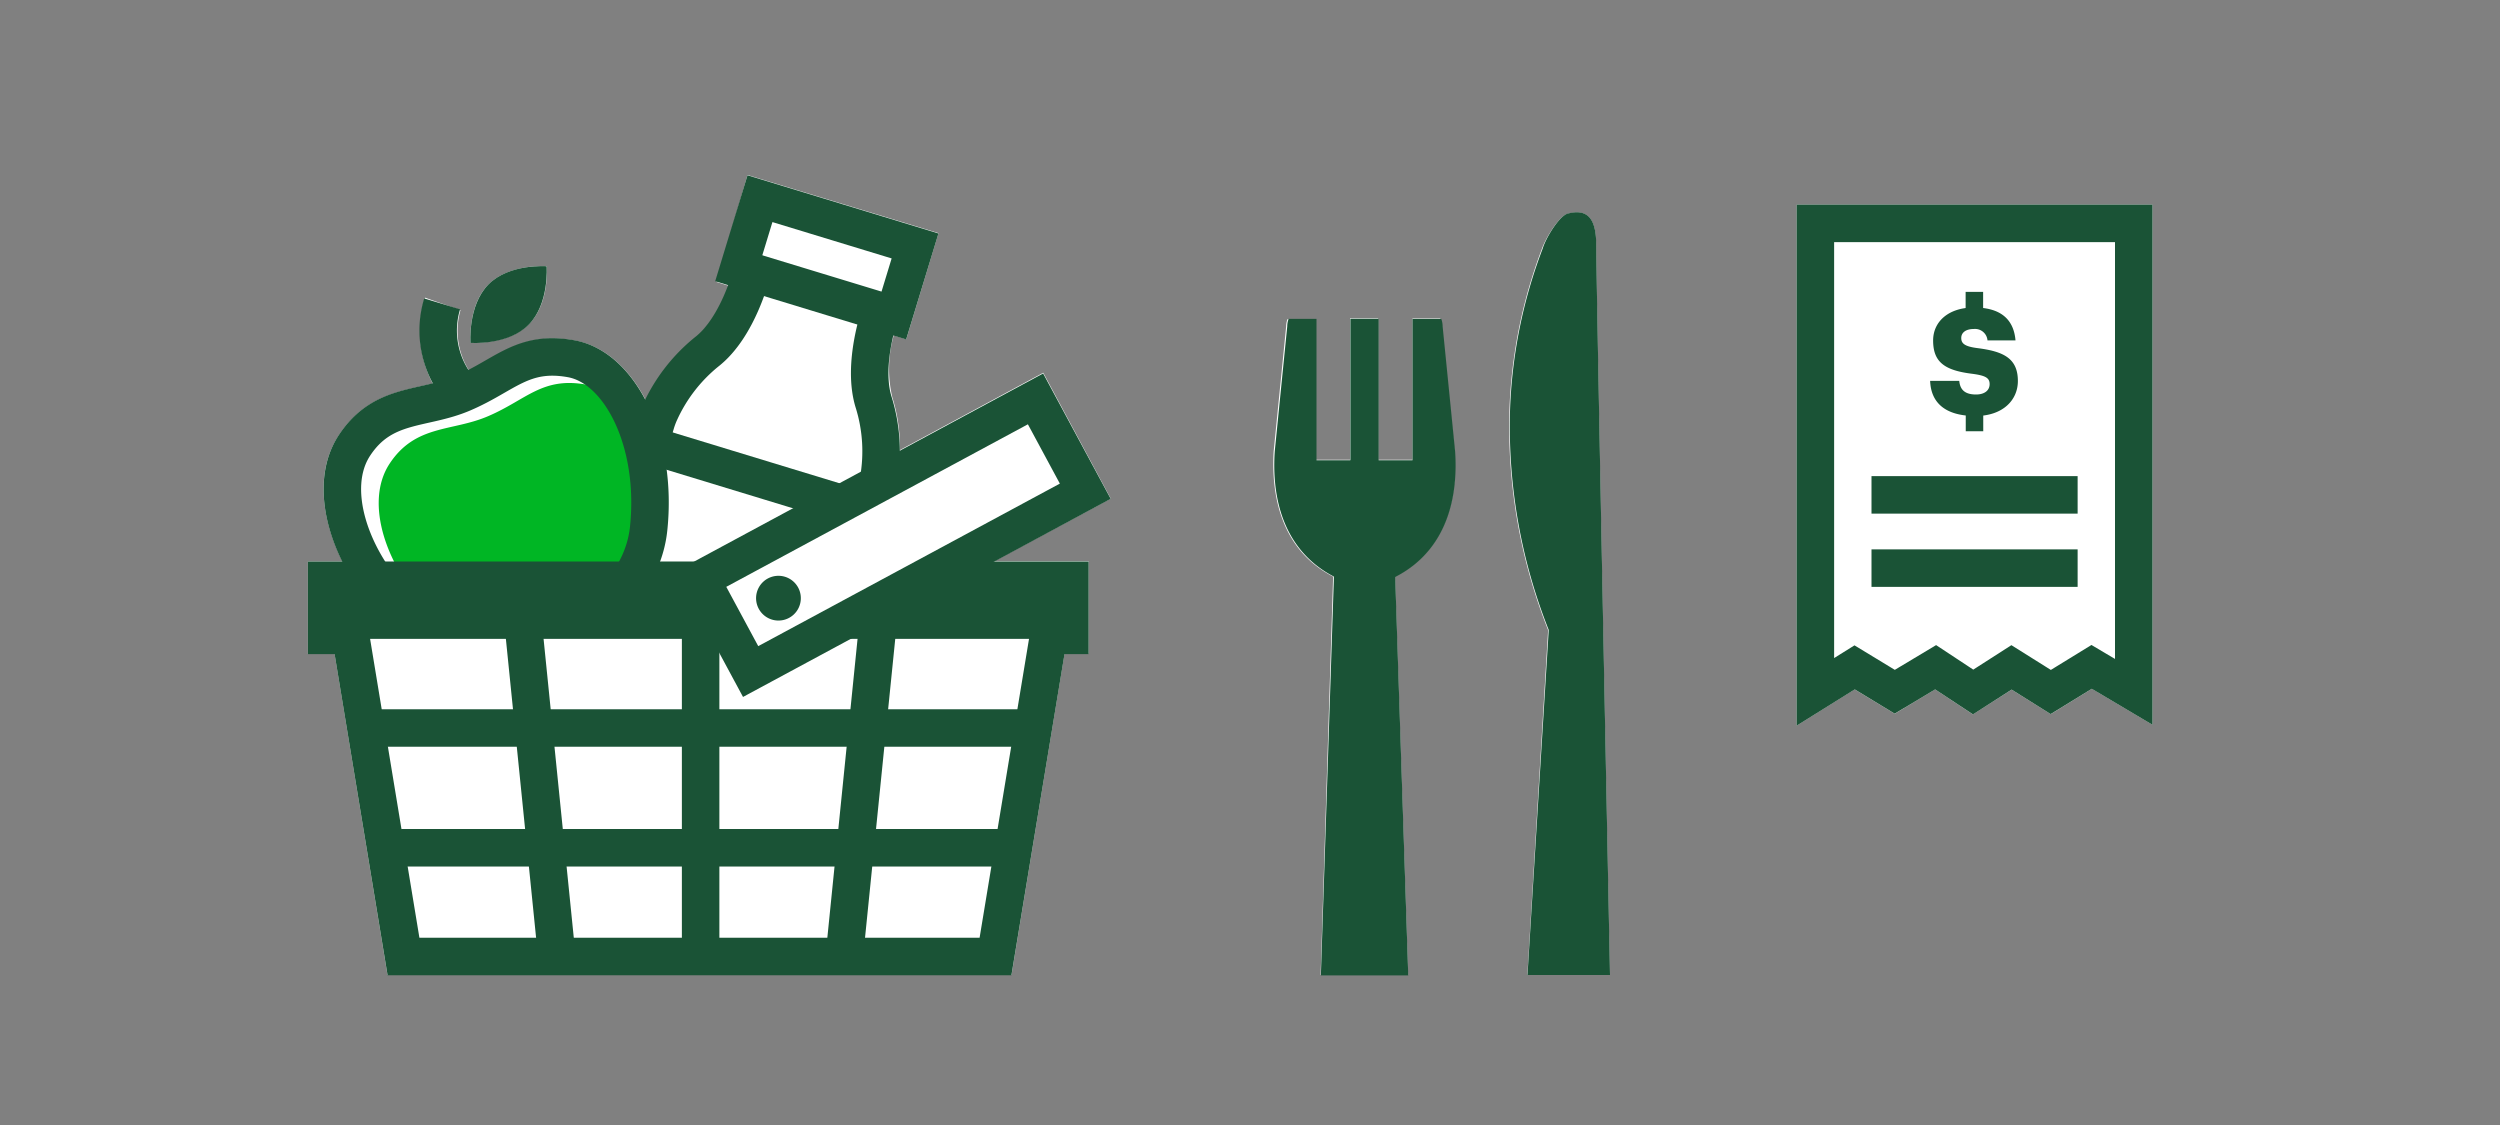 <svg xmlns="http://www.w3.org/2000/svg" viewBox="0 0 200 90"><rect x="0" y="0" width="200" height="90" fill="#808080" stroke="none"/><title>groceryFoodBills</title><g id="FLT_ART_WORKS" data-name="FLT ART WORKS"><path d="M88.86,39.89l-9.32,5h7.55v7.41H85.16L80.92,78H31L26.77,52.32H24.63V44.91h2.76c-1.68-3.39-2.19-7.2-.29-10.08s4.38-3.43,6.58-3.93l.94-.21A9.13,9.13,0,0,1,34,23.81l2.84,1a6,6,0,0,0,.68,4.83c.49-.25,1-.51,1.4-.77,1.88-1.09,3.82-2.22,7.11-1.62,2.33.43,4.3,2.22,5.64,4.78a14.73,14.73,0,0,1,4-5,9.71,9.71,0,0,0,2.64-4.16l-1-.31L59.8,14l15.28,4.65L72.5,27.14l-1-.31a9.91,9.91,0,0,0-.12,4.93A13.68,13.68,0,0,1,72,36l11.46-6.18Z" style="fill:#fff"/><path d="M37.64,27.42s-.24-3,1.44-4.67,4.66-1.46,4.66-1.46.25,3-1.44,4.66S37.64,27.42,37.64,27.42Z" style="fill:#fff"/><polygon points="172.2 16.37 172.2 57.98 167.35 55.1 164.06 57.13 160.93 55.17 157.83 57.15 154.81 55.15 151.58 57.1 148.37 55.15 143.73 58.05 143.73 16.37 172.2 16.37" style="fill:#fff"/><path d="M127.69,19.65c0,2.76,1.1,58.34,1.1,58.34h-6.6l1.66-27.58a44.19,44.19,0,0,1-3.1-17.5,40.21,40.21,0,0,1,2.6-13c.33-.93,1.39-2.63,2.05-2.8C127.24,16.59,127.69,17.85,127.69,19.65Z" style="fill:#fff"/><path d="M116.36,36.1c.3,4.39-1.09,8.14-4.76,10L112.65,78h-7l1-31.87c-3.67-1.89-5-5.64-4.76-10l1-10a1.73,1.73,0,0,1,.11-.6h2.23V36.78H108V25.46h2.26V36.78H113V25.47h2.22a1.73,1.73,0,0,1,.11.6Z" style="fill:#fff"/><path d="M70.29,38.38a13.23,13.23,0,0,0-.38-6.14c-1-3.1.56-7.36.56-7.36L60.16,21.74s-1.06,4.42-3.64,6.42A13.27,13.27,0,0,0,52.79,33a6.76,6.76,0,0,0-.33.89L47,51.91a4,4,0,0,0,2.66,5l10,3a4,4,0,0,0,5-2.66l5.48-18C70.16,39,70.23,38.68,70.29,38.38Z" style="fill:none;stroke:#1a5336;stroke-miterlimit:10;stroke-width:3px"/><rect x="63.22" y="14.11" width="5.86" height="12.97" transform="translate(27.16 77.86) rotate(-73.05)" style="fill:none;stroke:#1a5336;stroke-miterlimit:10;stroke-width:3px"/><rect x="53.5" y="34.47" width="11.24" height="18.36" transform="translate(0.13 87.48) rotate(-73.05)" style="fill:none;stroke:#1a5336;stroke-miterlimit:10;stroke-width:3px"/><path d="M46,51a10.26,10.26,0,0,1-11.62-2.15c-3.43-3.38-5.29-8.61-3.21-11.76s5-2.55,7.89-3.8c3.06-1.31,4.32-3.16,7.84-2.52s6.28,6,5.61,12.33C52.12,46.36,49.67,49.34,46,51Z" style="fill:#00b624"/><path d="M44.71,51a11.29,11.29,0,0,1-12.82-2.36c-3.78-3.74-5.83-9.51-3.54-13s5.5-2.81,8.7-4.19C40.43,30,41.82,28,45.7,28.7s6.93,6.6,6.19,13.6C51.51,45.93,48.81,49.22,44.71,51Z" style="fill:none;stroke:#1a5336;stroke-miterlimit:10;stroke-width:3px"/><path d="M35.37,24.31a7.35,7.35,0,0,0,1.68,7.17" style="fill:none;stroke:#1a5336;stroke-miterlimit:10;stroke-width:3px"/><path d="M37.64,27.43s3,.23,4.66-1.46,1.43-4.67,1.43-4.67-3-.23-4.66,1.46S37.64,27.43,37.64,27.43Z" style="fill:#1a5336"/><rect x="24.63" y="44.92" width="62.46" height="7.41" style="fill:#1a5336"/><polygon points="27.84 49.61 32.28 76.52 79.64 76.52 84.09 49.61 27.84 49.61" style="fill:#fff"/><polygon points="27.84 49.61 32.28 76.52 79.64 76.52 84.09 49.61 27.84 49.61" style="fill:none;stroke:#1a5336;stroke-miterlimit:10;stroke-width:3px"/><rect x="56.24" y="38.62" width="30.41" height="8.39" transform="translate(-11.76 39.02) rotate(-28.32)" style="fill:#fff"/><rect x="56.24" y="38.62" width="30.41" height="8.39" transform="translate(-11.76 39.02) rotate(-28.32)" style="fill:none;stroke:#1a5336;stroke-miterlimit:10;stroke-width:3px"/><path d="M63.88,48.65a1.79,1.79,0,1,1-.81-2.4A1.79,1.79,0,0,1,63.88,48.65Z" style="fill:#1a5336"/><line x1="56.05" y1="50.06" x2="56.05" y2="76.4" style="fill:none;stroke:#1a5336;stroke-linecap:round;stroke-miterlimit:10;stroke-width:3px"/><line x1="30.33" y1="58.24" x2="81.76" y2="58.24" style="fill:none;stroke:#1a5336;stroke-linecap:round;stroke-miterlimit:10;stroke-width:3px"/><line x1="32.22" y1="67.82" x2="79.87" y2="67.82" style="fill:none;stroke:#1a5336;stroke-linecap:round;stroke-miterlimit:10;stroke-width:3px"/><line x1="41.73" y1="48.66" x2="44.53" y2="76.35" style="fill:none;stroke:#1a5336;stroke-linecap:round;stroke-miterlimit:10;stroke-width:3px"/><line x1="70.36" y1="48.66" x2="67.56" y2="76.35" style="fill:none;stroke:#1a5336;stroke-linecap:round;stroke-miterlimit:10;stroke-width:3px"/><polygon points="170.7 55.35 167.33 53.35 164.06 55.36 160.92 53.39 157.85 55.36 154.85 53.38 151.58 55.34 148.37 53.39 145.23 55.35 145.23 17.87 170.7 17.87 170.7 55.35" style="fill:none;stroke:#1a5336;stroke-miterlimit:10;stroke-width:3px"/><path d="M154.45,30.47h2.29c.06.6.34,1.09,1.34,1.09.7,0,1.09-.34,1.09-.83s-.32-.68-1.34-.82c-2.24-.27-3.18-.92-3.18-2.67,0-1.53,1.25-2.64,3.27-2.64s3.17.85,3.32,2.63H159a1,1,0,0,0-1.1-.91c-.64,0-1,.29-1,.72s.26.68,1.31.81c2,.26,3.22.77,3.22,2.63,0,1.54-1.22,2.8-3.39,2.8-2.35,0-3.56-1-3.63-2.81" style="fill:#1a5336"/><rect x="157.25" y="23.35" width="1.4" height="2.08" style="fill:#1a5336"/><rect x="157.26" y="32.42" width="1.4" height="2.08" style="fill:#1a5336"/><line x1="149.72" y1="39.59" x2="166.21" y2="39.59" style="fill:none;stroke:#1a5336;stroke-miterlimit:10;stroke-width:3px"/><line x1="149.72" y1="45.45" x2="166.21" y2="45.45" style="fill:none;stroke:#1a5336;stroke-miterlimit:10;stroke-width:3px"/><polygon points="112.66 78.03 105.67 78.03 106.79 43.83 111.54 43.83 112.66 78.03" style="fill:#1a5336"/><path d="M108.65,36.82h-3.33V25.51h-2.23a1.68,1.68,0,0,0-.11.6l-1,10c-.31,4.66,1.27,8.61,5.47,10.36h3.49c4.2-1.75,5.78-5.7,5.47-10.36l-1-10a1.68,1.68,0,0,0-.11-.6H113V36.82h-4.29" style="fill:#1a5336"/><path d="M128.8,78s-1.1-55.58-1.1-58.34c0-1.8-.44-3.07-2.29-2.57-.65.18-1.72,1.88-2,2.81a40.16,40.16,0,0,0-2.61,13,44.19,44.19,0,0,0,3.1,17.5L122.2,78Z" style="fill:#1a5336"/><rect x="108.03" y="25.5" width="2.26" height="12.2" style="fill:#1a5336"/></g></svg>
